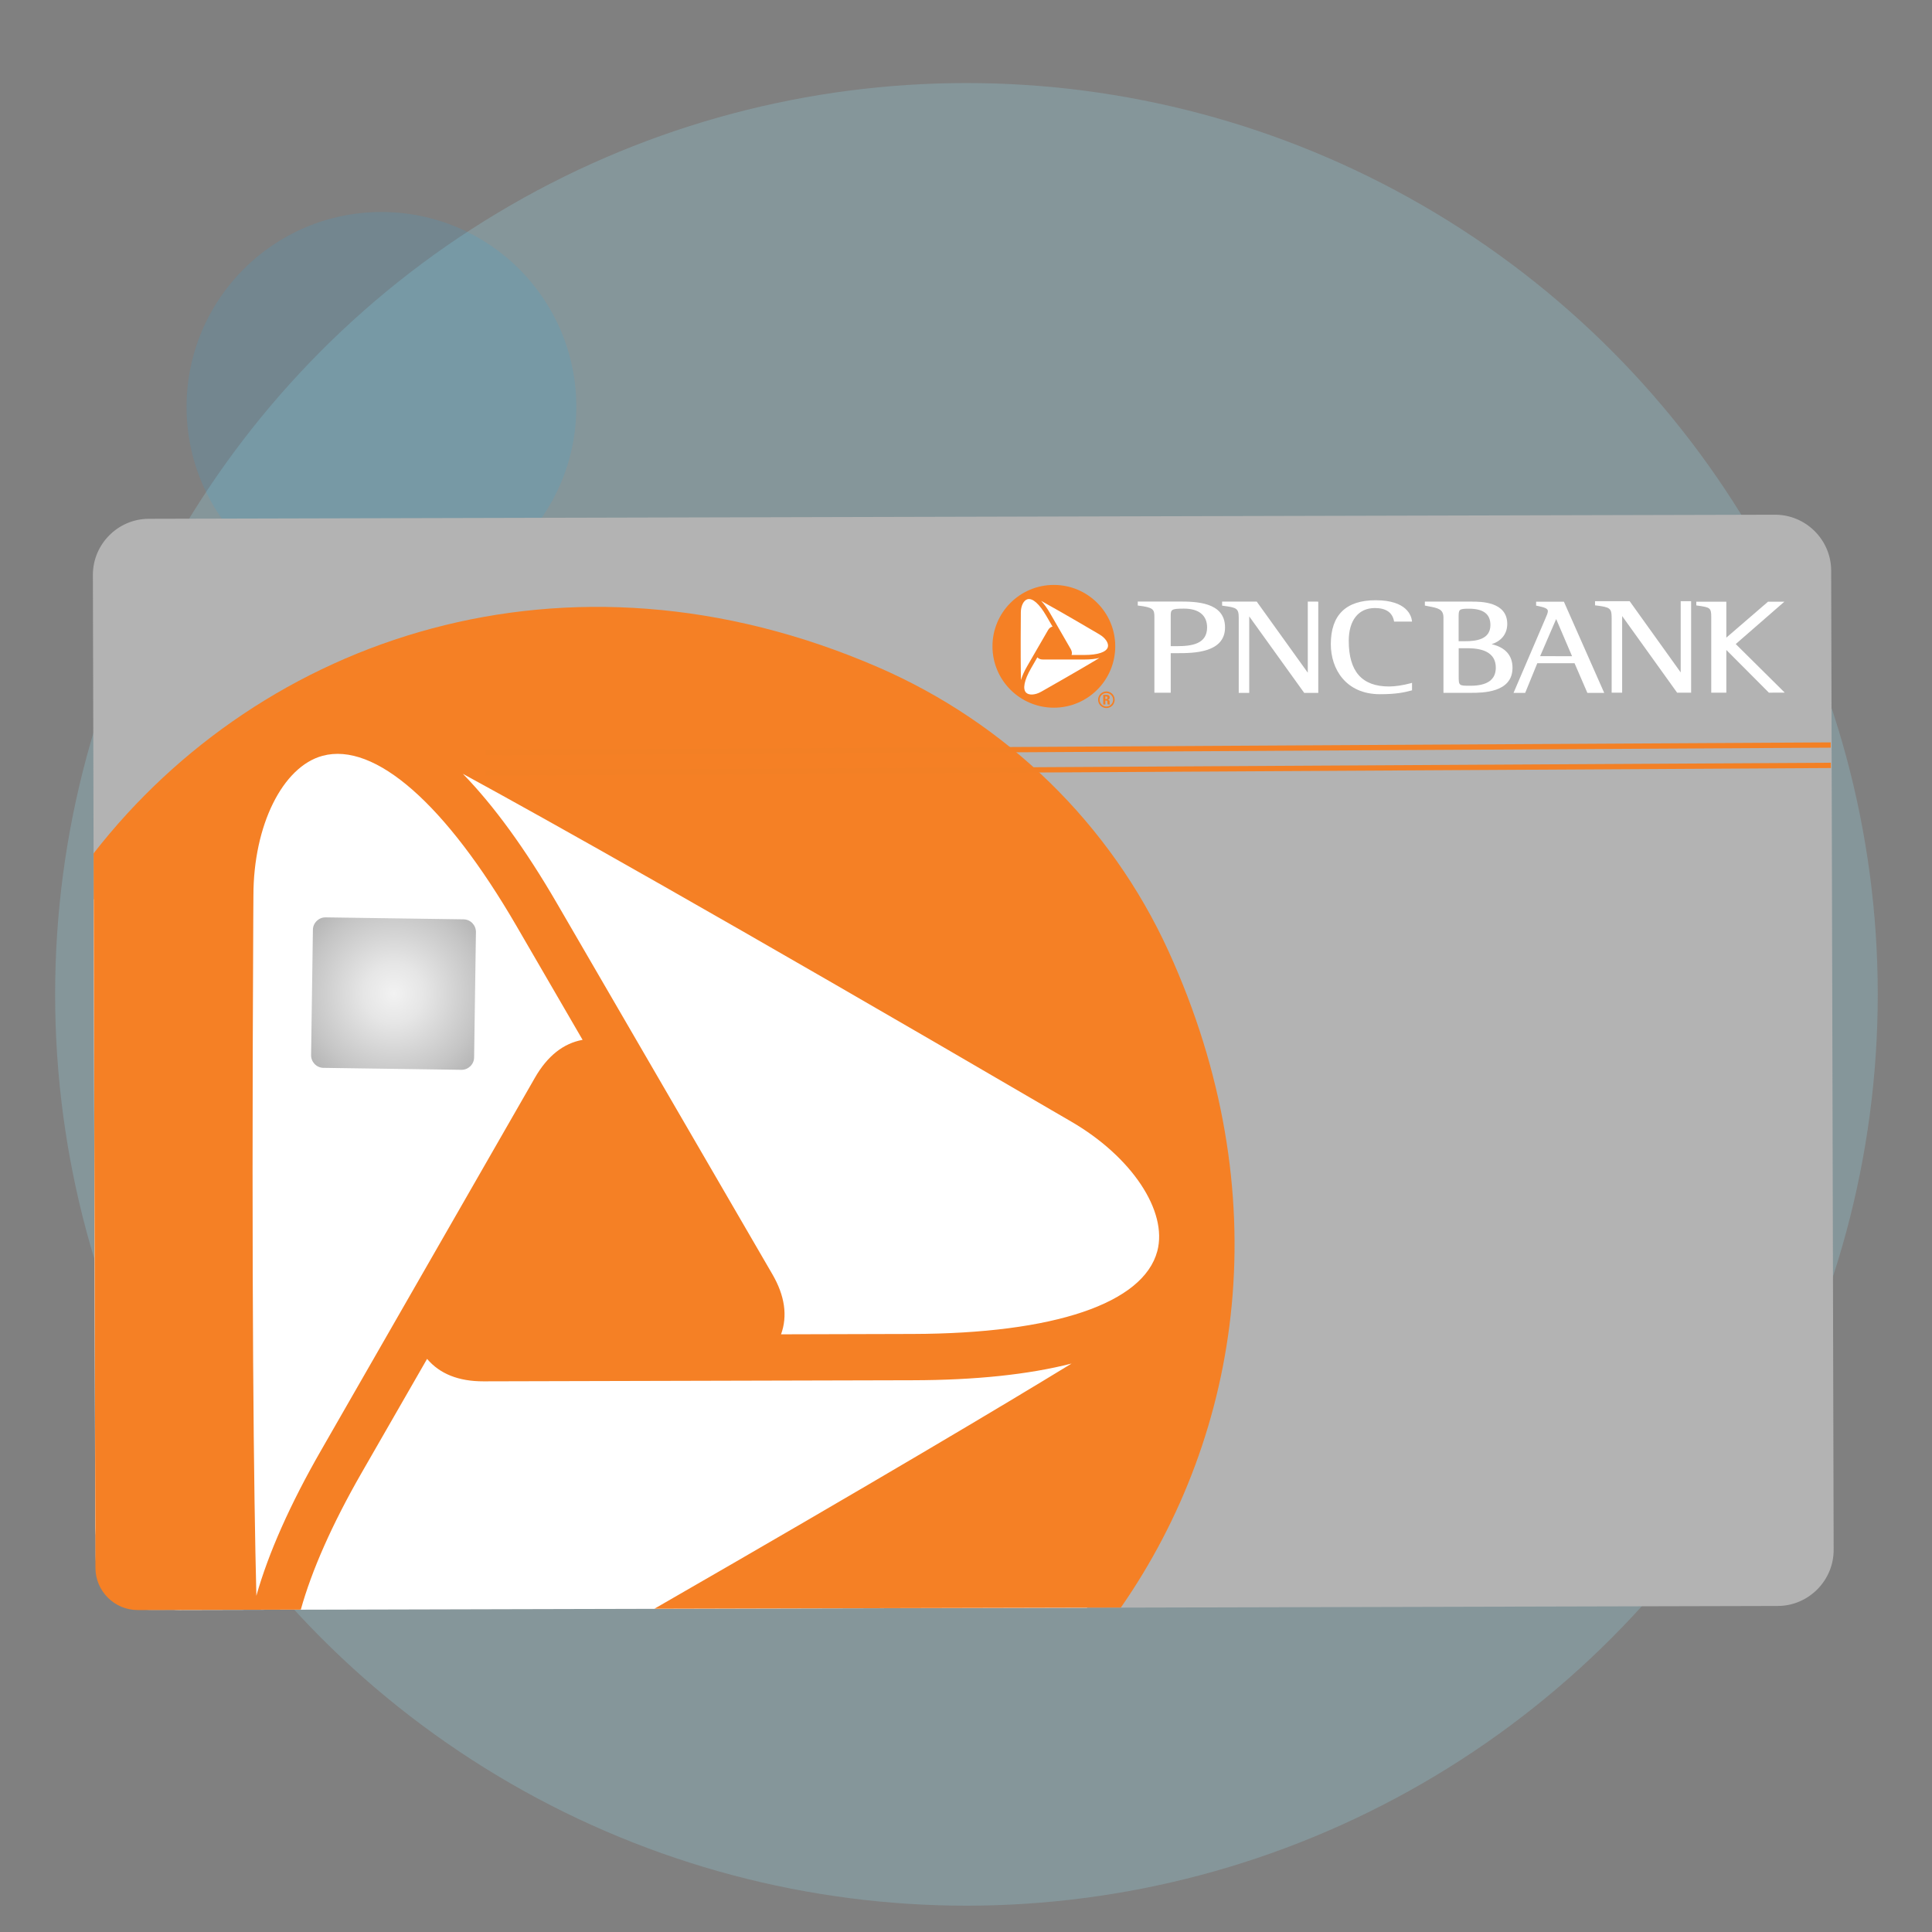 <?xml version="1.0" encoding="utf-8"?>
<!-- Generator: Adobe Illustrator 22.0.1, SVG Export Plug-In . SVG Version: 6.00 Build 0)  -->
<svg version="1.1" id="Layer_13" xmlns="http://www.w3.org/2000/svg" xmlns:xlink="http://www.w3.org/1999/xlink" x="0px" y="0px"
	 width="265px" height="265px" viewBox="0 0 265 265" style="enable-background:new 0 0 265 265;" xml:space="preserve">
<rect x="0" y="0" width="265" height="265" fill="#808080" stroke="none"/>
<style type="text/css">
	.st0{opacity:0.25;fill:#95D8E9;}
	.st1{opacity:0.15;fill:#29ABE2;}
	.st2{fill:#38393A;}
	.st3{fill:#B3B3B3;}
	.st4{fill:#FFFFFF;}
	.st5{fill:#F58025;}
	.st6{fill:url(#SVGID_1_);}
	.st7{fill-rule:evenodd;clip-rule:evenodd;fill:#FFFFFF;}
	.st8{fill:#231F20;stroke:#F38025;stroke-width:0.726;stroke-miterlimit:10;}
</style>
<g>
	<circle class="st0" cx="132.56" cy="136.39" r="125"/>
	<circle class="st1" cx="52.32" cy="55.81" r="26.73"/>
	<g>
		<g>
			<g>
				<path class="st2" d="M240.87,214.27l-219.7,0.55c-4.23,0.01-7.7-3.44-7.71-7.67L13.15,82.31c-0.01-4.23,3.44-7.7,7.67-7.71
					l219.7-0.55c4.23-0.01,7.7,3.44,7.71,7.67l0.31,124.85C248.56,210.79,245.1,214.26,240.87,214.27z"/>
				<path class="st3" d="M243.84,220.28l-223.05,0.56c-4.23,0.01-7.7-3.44-7.71-7.67l-0.34-134.3c-0.01-4.23,3.44-7.7,7.67-7.71
					l223.05-0.56c4.23-0.01,7.7,3.44,7.71,7.67l0.34,134.3C251.52,216.8,248.07,220.27,243.84,220.28z"/>
				<g>
					<path class="st4" d="M81.66,87.02c-28.58,0.07-53.77,14.48-68.81,36.39l0.21,85.84c0.02,6.39,5.25,11.6,11.64,11.58
						l124.39-0.31c10.38-13.97,16.5-31.29,16.45-50.03C165.43,124.28,127.88,86.9,81.66,87.02z"/>
					<path class="st5" d="M120.47,91.53C77.63,72.95,35.91,87.4,12.84,117.05l0.25,98.01c0.01,3.19,2.62,5.79,5.81,5.78l22.36-0.06
						c1.49-5.35,4.27-11.67,8.32-18.73l9-15.66c1.73,2.05,4.33,3.09,7.75,3.08l58.88-0.15c8.59-0.02,15.86-0.78,21.77-2.29
						c-9.28,5.67-26.43,15.91-57.22,33.63l63.98-0.16c16.7-24.03,21.69-56.79,6.53-90.05C152.31,113.02,138.05,99.16,120.47,91.53z
						 M73.37,147.83L44.06,198.9c-4.27,7.43-7.24,14.13-8.9,19.99c0-0.1,0-0.18,0-0.28c-0.34-13.47-0.69-40.49-0.42-92.81l0.02-2.96
						c0-9.62,3.99-17.68,9.48-19.17c7.17-1.93,16.88,6.59,26.62,23.37l9.05,15.59C77.29,143.1,75.08,144.84,73.37,147.83z
						 M146.88,153.81c8.33,4.82,13.32,12.3,11.86,17.8c-1.91,7.17-14.15,11.31-33.55,11.36l-18.06,0.05
						c0.92-2.53,0.52-5.31-1.2-8.26l-29.57-50.91c-4.31-7.42-8.62-13.34-12.87-17.71c11.71,6.38,35.28,19.59,80.81,46.17
						L146.88,153.81z"/>
				</g>
				<g>
					<path class="st4" d="M65.16,145.15c-0.01,0.96-0.81,1.73-1.77,1.72l-19.15-0.27c-0.96-0.01-1.73-0.81-1.72-1.77l0.25-17.41
						c0.01-0.96,0.81-1.73,1.77-1.72l19.15,0.27c0.96,0.01,1.73,0.81,1.72,1.77L65.16,145.15z"/>
				</g>
			</g>
		</g>
		<g>
			
				<radialGradient id="SVGID_1_" cx="39.879" cy="135.543" r="20.005" gradientTransform="matrix(1 0.014 -0.014 1 16.031 0.185)" gradientUnits="userSpaceOnUse">
				<stop  offset="0" style="stop-color:#F2F2F2"/>
				<stop  offset="0.205" style="stop-color:#E6E6E6"/>
				<stop  offset="0.58" style="stop-color:#C5C5C5"/>
				<stop  offset="1" style="stop-color:#999999"/>
			</radialGradient>
			<path class="st6" d="M65.03,145.04c-0.01,0.95-0.8,1.71-1.74,1.7l-18.92-0.27c-0.95-0.01-1.71-0.8-1.7-1.74l0.25-17.2
				c0.01-0.95,0.8-1.71,1.74-1.7l18.92,0.27c0.95,0.01,1.71,0.8,1.7,1.74L65.03,145.04z"/>
		</g>
		<g>
			<g>
				<path class="st4" d="M144.55,80.6c-4.45,0-8.05,3.6-8.05,8.05c0,4.45,3.6,8.05,8.05,8.05c4.45,0,8.05-3.6,8.05-8.05
					C152.6,84.2,149,80.6,144.55,80.6"/>
			</g>
			<path class="st5" d="M151.61,95.53l0.13,0c0.09,0,0.16,0.05,0.16,0.17c0,0.09-0.04,0.19-0.16,0.19l-0.13,0L151.61,95.53
				 M151.61,96.09l0.08,0c0.23,0,0.21,0.14,0.21,0.29c0,0.09,0,0.18,0.04,0.26l0.29,0c-0.03-0.05-0.03-0.3-0.03-0.39
				c0-0.24-0.2-0.25-0.26-0.26l0-0.01c0.2-0.03,0.27-0.15,0.27-0.32c0-0.23-0.13-0.35-0.34-0.35l-0.55,0l0,1.32l0.3,0L151.61,96.09z
				 M151.76,94.84c-0.63,0-1.14,0.5-1.14,1.14c0,0.63,0.51,1.14,1.14,1.14c0.63,0,1.13-0.51,1.13-1.14
				C152.89,95.34,152.38,94.84,151.76,94.84 M151.76,96.91c-0.51,0-0.93-0.42-0.93-0.93c0-0.51,0.41-0.92,0.93-0.92
				c0.5,0,0.92,0.41,0.92,0.92C152.68,96.49,152.26,96.91,151.76,96.91"/>
			<path class="st5" d="M148.72,89.84l-1.74,0c0.09-0.24,0.05-0.51-0.11-0.8l-2.83-4.91c-0.41-0.72-0.83-1.29-1.23-1.71
				c0.01,0,0.02,0.01,0.02,0.01c1.13,0.62,3.4,1.9,7.74,4.45l0.25,0.15c0.8,0.47,1.28,1.19,1.14,1.72
				C151.76,89.45,150.58,89.84,148.72,89.84 M143.06,94.74l-0.25,0.14c-0.81,0.46-1.67,0.51-2.06,0.13
				c-0.51-0.51-0.26-1.72,0.67-3.34l0.87-1.51c0.17,0.2,0.42,0.3,0.75,0.3l5.67,0c0.83,0,1.53-0.07,2.1-0.22
				c-0.01,0.01-0.02,0.01-0.02,0.01C149.68,90.93,147.44,92.25,143.06,94.74 M140.02,84.31l0-0.28c0-0.93,0.39-1.7,0.92-1.84
				c0.69-0.18,1.62,0.64,2.56,2.26l0.87,1.5c-0.25,0.04-0.47,0.21-0.63,0.5l-2.84,4.91c-0.41,0.71-0.7,1.36-0.86,1.92
				c0-0.01,0-0.02,0-0.03C140.01,91.95,139.98,89.35,140.02,84.31 M144.55,80.23c-4.65,0-8.42,3.77-8.42,8.42
				c0,4.65,3.77,8.42,8.42,8.42c4.65,0,8.42-3.77,8.42-8.42C152.97,84,149.2,80.23,144.55,80.23"/>
			<path class="st4" d="M161.71,82.51l-5.52,0l-0.13,0l0,0.55l0.11,0.01c1.97,0.24,2.17,0.5,2.17,1.5l0,10.45l2.24,0l0-5.43l0.9,0
				c2.13,0,6.55,0,6.55-3.53C168.03,82.52,163.92,82.51,161.71,82.51 M161.44,88.63l-0.86,0l0-4.05c0-0.95,0-1.1,1.82-1.1
				c2.04,0,3.17,0.92,3.17,2.59C165.56,88.33,163.48,88.63,161.44,88.63"/>
			<path class="st4" d="M180.69,82.52l-1.31,0l0,9.75c-0.35-0.48-7-9.75-7-9.75l-4.75,0l0,0.55l0.11,0.02
				c1.92,0.25,2.17,0.34,2.17,1.72l0,10.23l1.44,0l0-10.49c0.35,0.49,7.54,10.49,7.54,10.49l1.93,0l0-12.51L180.69,82.52z"/>
			<path class="st4" d="M182.54,88.36c0,3.42,2.08,6.86,6.74,6.86c2.21,0,3.3-0.24,4.31-0.51l0.09-0.02l0-1.03l-0.17,0.05
				c-1.08,0.29-2.13,0.45-2.98,0.45c-3.72,0-5.53-2.05-5.53-6.26c0-2.82,1.34-4.5,3.58-4.5c1.5,0,2.39,0.59,2.62,1.76l0.02,0.1
				l2.46,0l-0.02-0.14c-0.08-0.65-0.69-2.79-4.95-2.79C184.62,82.32,182.54,84.35,182.54,88.36"/>
			<path class="st4" d="M204.6,88.36c1.1-0.35,2.14-1.22,2.14-2.78c0-3.06-3.63-3.06-4.83-3.06l-6.34,0l-0.13,0l0,0.54l0.5,0.1
				c1.32,0.25,2.05,0.39,2.05,1.56l0,10.31l3.77,0c1.56,0,5.7,0,5.7-3.42C207.47,89.9,206.47,88.79,204.6,88.36 M200.07,84.73
				c0-1.12,0-1.24,1.4-1.24c1.99,0,2.96,0.73,2.96,2.24c0,1.99-1.98,2.22-3.46,2.22l-0.9,0L200.07,84.73z M201.69,94.06
				c-1.61,0-1.61,0-1.61-1.37l0-3.78l0.9,0c1.25,0,4.19,0,4.19,2.69C205.16,93.24,203.99,94.06,201.69,94.06"/>
			<path class="st4" d="M214.51,82.53l-0.08,0l-3.73,0l0,0.54l0.1,0.02c1.07,0.22,1.51,0.37,1.51,0.73c0,0.25-0.15,0.6-0.29,0.9
				l-0.01,0.03c0,0-4.41,10.29-4.41,10.29l1.6,0c0,0,1.59-3.92,1.66-4.07l5.11,0c0.06,0.15,1.76,4.07,1.76,4.07l2.31,0L214.51,82.53
				z M211.25,90c0.14-0.31,1.99-4.62,2.2-5.09c0.2,0.47,2.04,4.78,2.18,5.1L211.25,90z"/>
			<path class="st7" d="M234.72,95.01l2.07,0l0-5.86c0.37,0.37,5.84,5.86,5.84,5.86L244.8,95l-6.72-6.66l6.67-5.81l-0.31,0l-0.33,0
				l-1.6,0c0,0-5.36,4.62-5.72,4.93c0-0.45,0-4.93,0-4.93l-4.12,0l0,0.51l0.2,0.03c1.69,0.24,1.85,0.3,1.85,1.57L234.72,95.01z"/>
			<path class="st4" d="M231.85,82.46l-1.32,0l0,9.77c-0.35-0.48-7-9.77-7-9.77l-4.75,0l0,0.57l0.11,0.01
				c1.92,0.25,2.17,0.34,2.17,1.72l0,10.25l1.44,0l0-10.51c0.35,0.49,7.54,10.51,7.54,10.51l1.92,0l0-12.55L231.85,82.46z"/>
		</g>
		<line class="st8" x1="66.57" y1="106.02" x2="251.13" y2="104.98"/>
		<line class="st8" x1="66.55" y1="103.23" x2="251.11" y2="102.19"/>
	</g>
</g>
</svg>
